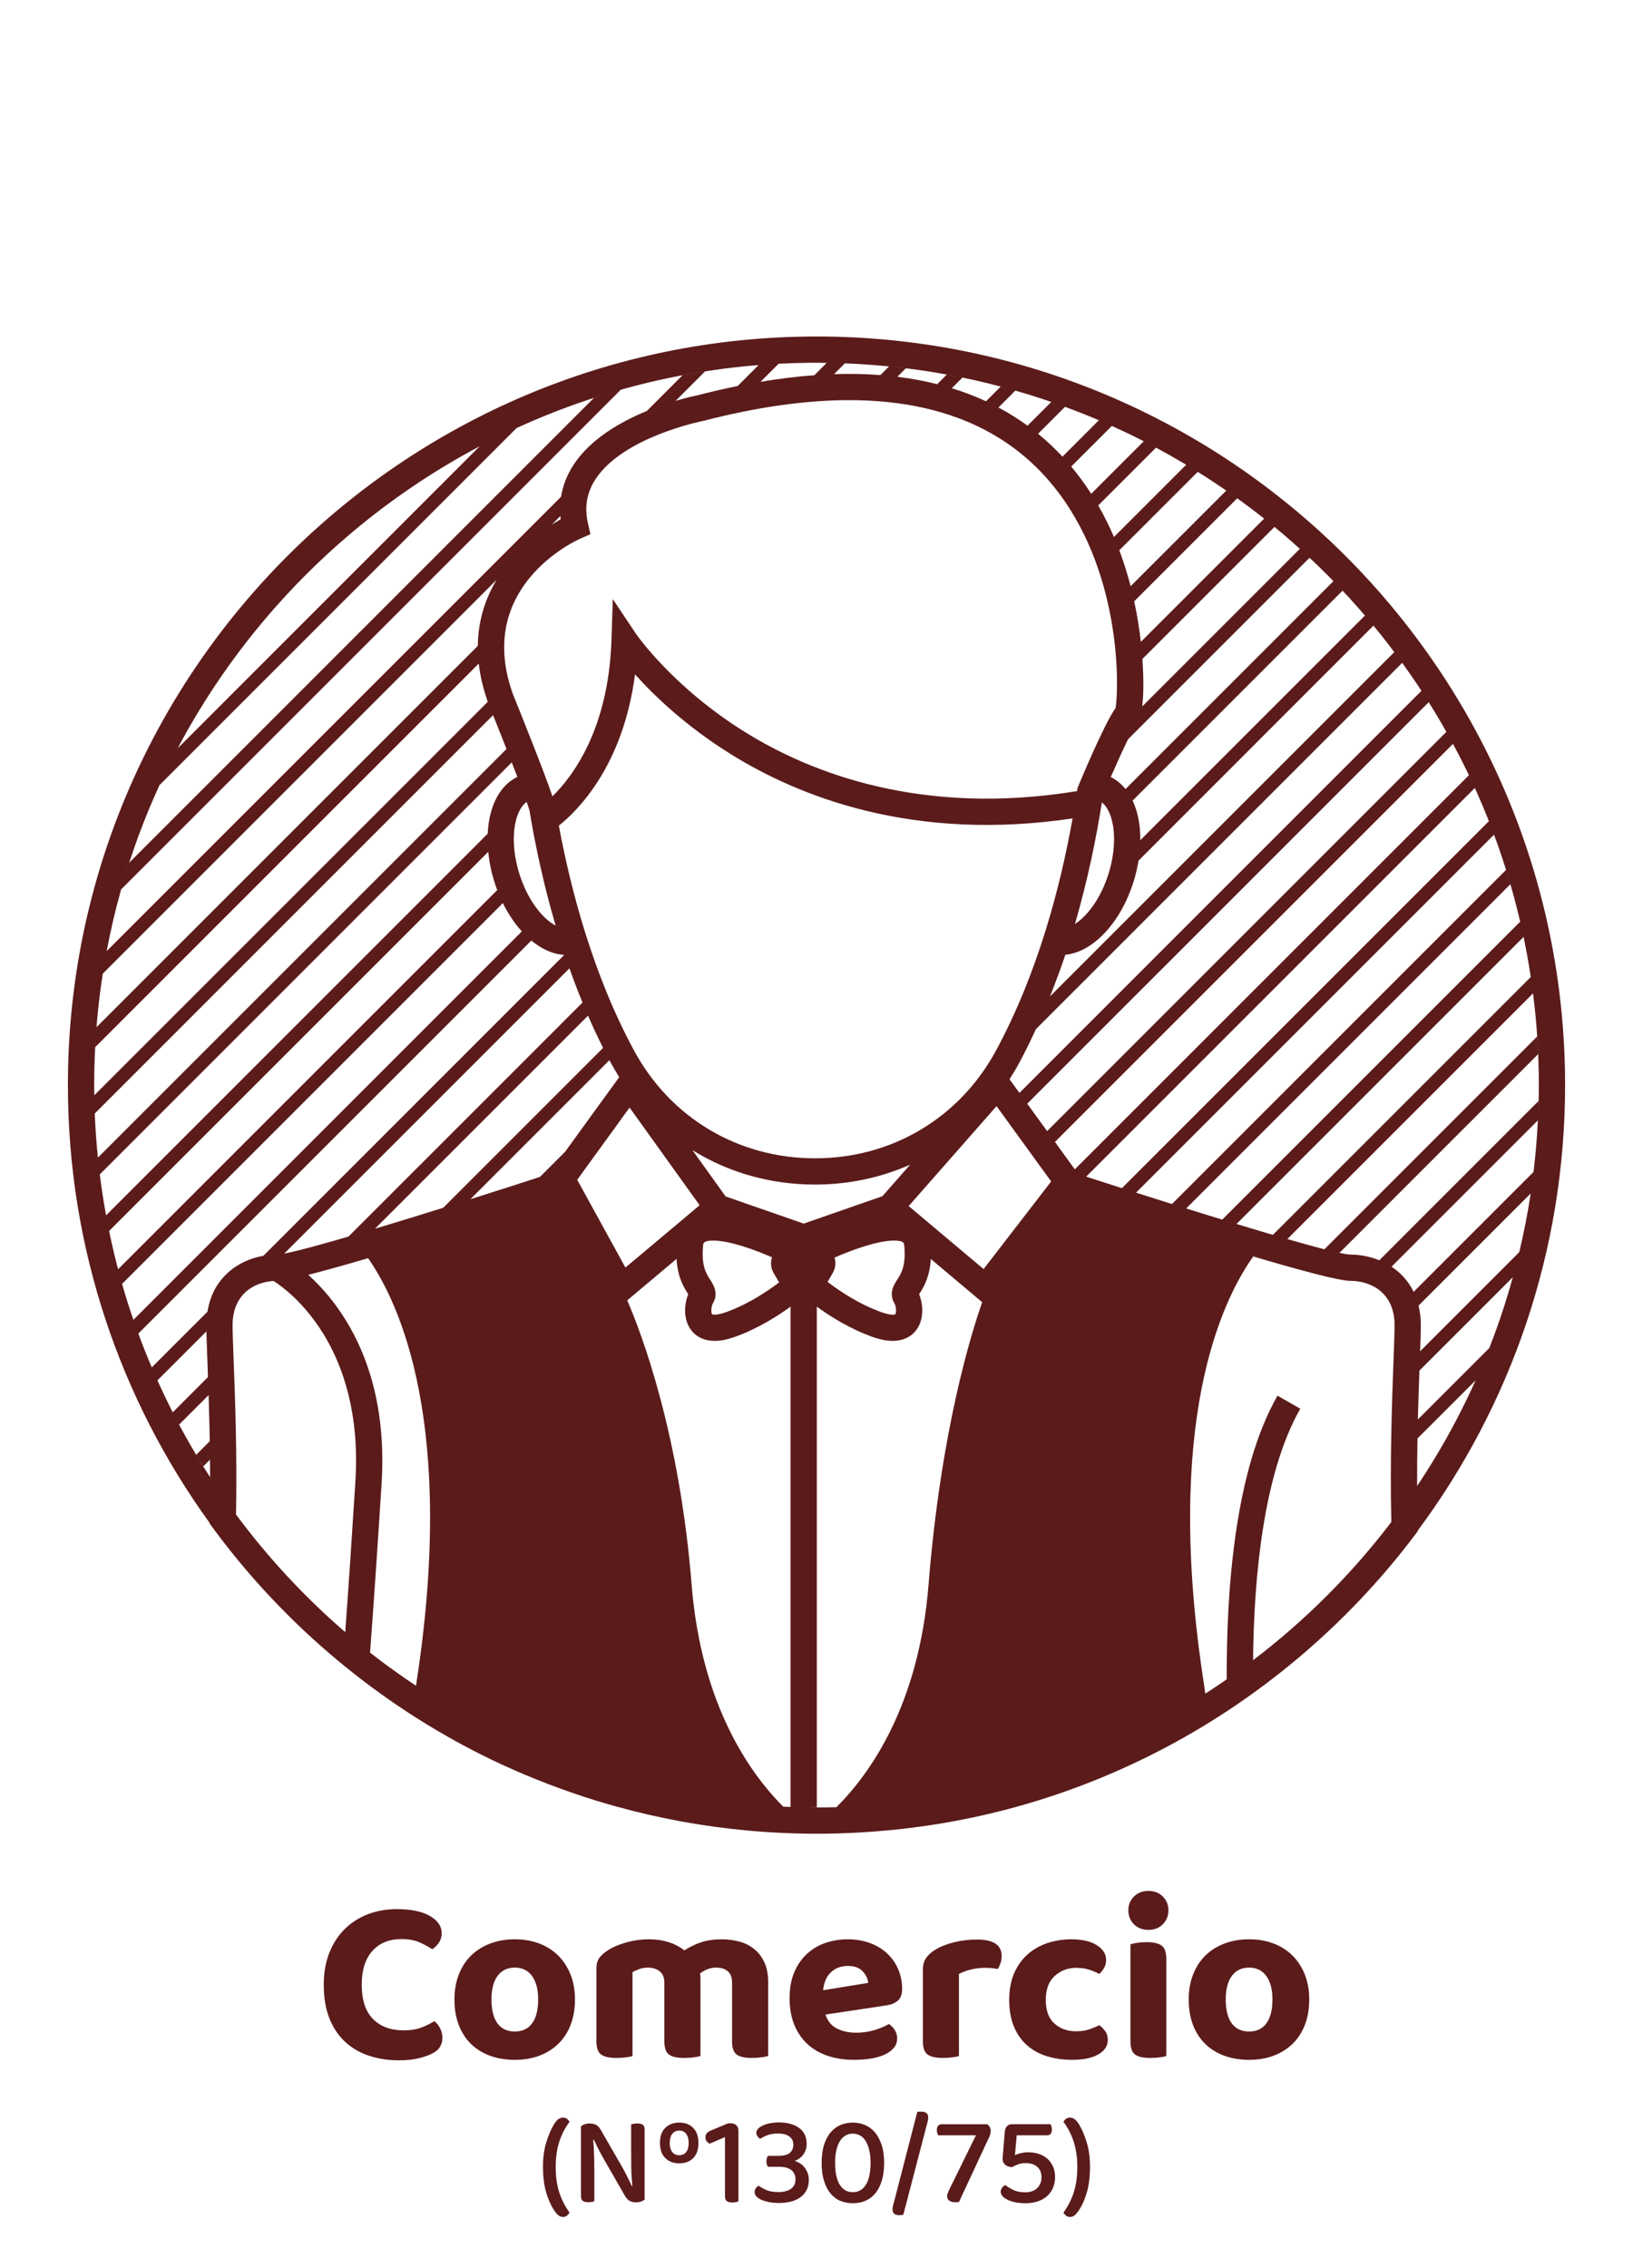 <?xml version="1.0" encoding="utf-8"?>
<!-- Generator: Adobe Illustrator 16.0.0, SVG Export Plug-In . SVG Version: 6.00 Build 0)  -->
<!DOCTYPE svg PUBLIC "-//W3C//DTD SVG 1.1//EN" "http://www.w3.org/Graphics/SVG/1.1/DTD/svg11.dtd">
<svg version="1.1" id="Capa_1" xmlns="http://www.w3.org/2000/svg" xmlns:xlink="http://www.w3.org/1999/xlink" x="0px" y="0px"
	 width="180px" height="250px" viewBox="0 0 180 250" enable-background="new 0 0 180 250" xml:space="preserve">
<path fill="#5B1B1B" d="M172.515,119.605c0-45.5-37.016-82.516-82.515-82.516S7.485,74.105,7.485,119.605
	c0,17.998,5.797,34.665,15.614,48.242l-0.001,0.06l0.29,0.397c7.509,10.253,17.425,18.757,28.676,24.594
	c3.085,1.602,6.279,2.995,9.548,4.188c0.117,0.044,0.235,0.084,0.353,0.127c0.521,0.188,1.043,0.376,1.569,0.552
	c0.712,0.242,1.426,0.475,2.146,0.695c0.03,0.01,0.063,0.018,0.093,0.027c0.762,0.232,1.524,0.455,2.292,0.667l0,0
	c4.663,1.287,9.489,2.173,14.442,2.621c0.066,0.006,0.133,0.011,0.2,0.019c0.695,0.062,1.392,0.112,2.088,0.156
	c0.145,0.009,0.289,0.02,0.435,0.027c0.638,0.038,1.278,0.065,1.918,0.087c0.167,0.007,0.332,0.015,0.497,0.02
	c0.785,0.022,1.569,0.035,2.356,0.035c0.762,0,1.523-0.013,2.281-0.033c0.349-0.009,0.695-0.025,1.042-0.04
	c0.383-0.014,0.765-0.028,1.146-0.049c0.493-0.025,0.984-0.06,1.475-0.094c0.202-0.015,0.403-0.027,0.605-0.044
	c0.617-0.048,1.232-0.104,1.846-0.163c0.02-0.004,0.039-0.006,0.059-0.007c10.131-1.02,19.856-3.875,29.005-8.545
	c11.126-5.679,20.988-13.973,28.52-23.981l0.303-0.405l-0.001-0.061C166.476,154.97,172.515,137.979,172.515,119.605z
	 M156.358,143.909L156.358,143.909l4.13-4.129l0.125-0.127l0.043-0.042l0.084-0.083l7.985-7.987
	c-0.329,2.188-0.757,4.345-1.263,6.473l-4.118,4.118l-0.127,0.127l0,0l-0.126,0.125l-6.555,6.556c0,0.008-0.002,0.017-0.002,0.022
	c0.049-1.284,0.08-2.253,0.08-2.892C156.615,145.285,156.519,144.57,156.358,143.909z M156.5,149.924
	c-0.013,0.357-0.028,0.741-0.043,1.139C156.471,150.665,156.487,150.281,156.5,149.924z M156.457,151.073l7.789-7.787l0,0
	l2.508-2.509c-0.734,2.658-1.597,5.265-2.594,7.805l0.001-0.002l-7.873,7.873c-0.017,0.68-0.031,1.38-0.044,2.097
	C156.293,155.708,156.38,153.14,156.457,151.073z M167.462,138.014c-0.221,0.928-0.456,1.849-0.709,2.764
	C167.006,139.862,167.242,138.941,167.462,138.014z M169.516,123.485c0.034-0.706,0.055-1.414,0.07-2.126l-13.507,13.508
	l-0.126,0.127l-3.916,3.917c0.001,0,0.002,0,0.002,0c-1.026-0.418-2.13-0.629-3.213-0.629c-0.22,0-0.631-0.067-1.185-0.185
	l5.581-5.583l0.125-0.126l0.042-0.041l0.084-0.086l16.068-16.067c-0.027-0.651-0.063-1.3-0.106-1.948l-16.988,16.99l-0.085,0.084
	l-0.042,0.041l-6.338,6.338c-1.123-0.288-2.511-0.673-4.084-1.127l7.691-7.69l0.126-0.126l19.265-19.265
	c0.422,3.313,0.64,6.688,0.64,10.114C169.621,120.907,169.578,122.198,169.516,123.485z M147.638,138.096
	c-0.455-0.097-1.009-0.23-1.651-0.396C146.629,137.865,147.183,137.999,147.638,138.096z M141.883,136.568
	c-1.688-0.486-3.581-1.049-5.586-1.659l9.66-9.659l0.126-0.127l0.042-0.041l0.084-0.084l21.724-21.725
	c-0.118-0.563-0.239-1.126-0.369-1.684c0.602,2.587,1.077,5.224,1.417,7.901c-0.077-0.603-0.162-1.204-0.252-1.801l-19.914,19.913
	l-0.126,0.125l-8.381,8.381C140.852,136.27,141.375,136.422,141.883,136.568z M161.912,85.447l-27.627,27.626l-0.125,0.127l0,0
	l-15.688,15.687l0.125,0.173l-2.314-3.193l15.271-15.271l0.001-0.001l28.604-28.604c1.479,2.748,2.803,5.59,3.957,8.521
	l-26.198,26.196l-0.127,0.126l0,0l-0.125,0.126l-14.001,14.001c-1.476-0.473-2.896-0.932-4.229-1.364
	c0.097,0.031,0.191,0.062,0.289,0.093l15.335-15.334l0.127-0.127l0,0l0.125-0.126l27.254-27.253
	C162.353,86.377,162.133,85.911,161.912,85.447z M113.228,121.654l14.566-14.566l0.127-0.126l0,0l0.127-0.126l29.435-29.437
	c0.674,1.073,1.321,2.162,1.943,3.268l-28.774,28.773l-0.126,0.127l0,0l-0.126,0.125l-14.98,14.982L113.228,121.654z
	 M62.769,106.731c0.442,1.253,0.925,2.513,1.438,3.771l-2.57,2.571l-0.126,0.127l0,0l-23.096,23.095
	c0.926-0.27,1.901-0.559,2.919-0.863l21.078-21.078l0.126-0.127l0,0l0.126-0.126l2.152-2.153c0.518,1.193,1.068,2.379,1.658,3.554
	l-1.206,1.205l-0.125,0.126l-0.127,0.126l-16.166,16.167c0.993-0.311,1.986-0.623,2.976-0.936
	c-8.51,2.688-17.565,5.427-20.503,5.988l27.582-27.583v-0.001L62.769,106.731z M61.599,91.005c2.022-1.602,7.078-6.538,8.397-16.678
	c2.077,2.322,5.552,5.674,10.518,8.773c7.597,4.744,20.215,9.717,37.712,7.108c-1.319,7.406-3.798,17.005-8.434,25.578
	c-4.023,7.442-11.482,11.885-19.953,11.885c-8.47,0-15.929-4.442-19.954-11.885C65.349,107.396,62.904,98.022,61.599,91.005z
	 M53.864,77.619c0.665,1.645,1.343,3.348,1.968,4.937L43.475,94.912l-0.127,0.125l0,0l-0.125,0.126L10.79,127.598
	c-0.162-1.608-0.282-3.229-0.346-4.863l30.174-30.176l0.127-0.127l0.125-0.125l13.48-13.48
	C54.187,78.422,54.026,78.02,53.864,77.619z M65.472,43.856l-0.203,0.201l-0.125,0.126l0,0l-0.127,0.127L28.82,80.508v0.001
	L14.251,95.077c-0.317,0.976-0.619,1.959-0.899,2.952c1.117-3.963,2.535-7.802,4.226-11.49l8.637-8.637l0,0l30.721-30.72
	c-0.676,0.31-1.345,0.629-2.009,0.957c9.404-4.634,19.848-7.47,30.882-8.045c-0.734,0.039-1.465,0.089-2.192,0.146l-2.307,2.307
	h0.002c-1.442,0.293-2.911,0.632-4.409,1.018c-0.24,0.048-1.164,0.239-2.442,0.619c0.002,0,0.005-0.002,0.008-0.002l3.248-3.248
	c-0.834,0.129-1.661,0.275-2.486,0.43l-3.932,3.933c-2.909,1.196-6.221,3.092-8.08,5.938c-0.724,1.109-1.18,2.284-1.374,3.516
	L32.579,84.014l-0.127,0.127l-0.125,0.126L11.76,104.834c0.433-2.304,0.963-4.575,1.592-6.803l16.369-16.369l0.126-0.127l0,0
	l0.127-0.126L66.17,45.212v-0.001l2.254-2.254C67.432,43.237,66.449,43.539,65.472,43.856z M73.779,44.393
	c-0.015,0.005-0.028,0.009-0.044,0.014C73.75,44.401,73.764,44.397,73.779,44.393z M72.991,44.655
	c-0.012,0.004-0.023,0.008-0.034,0.013C72.967,44.663,72.979,44.659,72.991,44.655z M61.769,56.878
	c0.009,0.12,0.014,0.239,0.027,0.361c-0.282,0.159-0.614,0.357-0.977,0.59l0.949-0.949V56.878z M60.161,58.269
	c-0.021,0.015-0.041,0.029-0.061,0.044C60.121,58.298,60.139,58.283,60.161,58.269z M59.391,58.828
	c-0.012,0.009-0.023,0.018-0.034,0.026C59.368,58.846,59.379,58.837,59.391,58.828z M44.375,96.065L44.375,96.065L56.41,84.032
	c-0.186-0.475-0.377-0.965-0.574-1.469c0.433,1.101,0.839,2.147,1.194,3.073c-1.5,0.715-2.568,2.247-3.036,4.39
	c-0.13,0.592-0.203,1.22-0.235,1.866l-6.776,6.777h-0.001l-35.298,35.299c0.104,0.574,0.225,1.142,0.341,1.71
	c-0.421-2.051-0.766-4.128-1.025-6.234L44.375,96.065z M10.999,129.444c-0.077-0.613-0.147-1.229-0.209-1.847
	C10.851,128.216,10.921,128.831,10.999,129.444z M53.75,92.869c0,0.009,0.001,0.017,0.002,0.025
	C53.751,92.886,53.75,92.878,53.75,92.869z M47.883,99.823l0.126-0.125l0.126-0.127l5.681-5.68l0,0
	c0.106,1.082,0.326,2.195,0.675,3.299c0.099,0.313,0.205,0.617,0.318,0.917l-4.069,4.068l-0.126,0.126l0,0l-0.127,0.127
	L14.29,138.627l0,0l-1.283,1.282c0.144,0.538,0.3,1.069,0.452,1.604l1.733-1.732l0.126-0.127l0,0l0.126-0.125l36.197-36.199h0.001
	l3.789-3.789c0.591,1.202,1.302,2.255,2.088,3.123l-3.273,3.271l0,0l-36.197,36.197l-0.126,0.127l0,0l-0.126,0.125l-3.095,3.095
	c-1.096-3.179-1.986-6.451-2.677-9.798L47.883,99.823z M57.251,96.323c-0.627-1.992-0.783-4.062-0.43-5.68
	c0.234-1.071,0.673-1.858,1.232-2.255c0.175,0.494,0.287,0.839,0.317,0.988c0.594,3.582,1.504,7.974,2.875,12.645
	C59.801,101.25,58.17,99.242,57.251,96.323z M60.895,87.775c-0.925-2.732-3.468-9.064-4.356-11.261
	c-4.268-11.852,6.962-16.942,7.439-17.151l1.103-0.479l-0.267-1.173c-0.415-1.804-0.144-3.402,0.825-4.888
	c3.055-4.688,11.767-6.409,11.853-6.425l0.092-0.021c5.831-1.509,11.22-2.272,16.014-2.272c10.25,0,18.03,3.447,23.12,10.247
	c7.079,9.457,6.574,21.961,6.246,23.692c-1.33,1.859-4.118,8.628-4.143,8.696l-0.052,0.139l-0.022,0.149
	c-0.007,0.054-0.018,0.115-0.026,0.17c-17.043,2.784-29.263-1.954-36.556-6.481c-8.092-5.02-12.077-10.875-12.116-10.933
	l-2.501-3.748l-0.148,4.505C67.077,80.308,63.183,85.531,60.895,87.775z M91.125,39.998c2.316,0.033,4.611,0.16,6.876,0.387
	l-0.958,0.958c0.002,0,0.004,0,0.006,0c-1.108-0.085-2.256-0.132-3.452-0.132c-0.547,0-1.104,0.013-1.663,0.031l0,0l1.189-1.19
	C92.46,40.025,91.793,40.01,91.125,39.998z M123.37,60.661l8.653-8.653c2.539,1.584,4.983,3.303,7.319,5.155l-13.591,13.589v0.002
	c-0.148-1.34-0.38-2.855-0.735-4.491c0.001,0.003,0.003,0.008,0.004,0.013l11.354-11.354c-0.399-0.286-0.802-0.567-1.206-0.849
	l-10.542,10.541c-0.457-1.756-1.059-3.606-1.856-5.467c-0.482-1.126-1.051-2.281-1.715-3.438l6.367-6.366
	c-0.447-0.238-0.895-0.476-1.347-0.707c2.035,1.04,4.018,2.166,5.948,3.37c-0.424-0.264-0.848-0.523-1.275-0.779l-7.962,7.962
	C122.997,59.683,123.184,60.172,123.37,60.661z M125.925,72.633l14.555-14.554c0.952,0.782,1.885,1.587,2.799,2.411l-17.376,17.376
	C126.121,76.128,126.003,73.768,125.925,72.633z M125.824,71.438c0.033,0.329,0.063,0.65,0.084,0.948
	c0.003,0.031,0.005,0.07,0.008,0.104c-0.003-0.032-0.005-0.073-0.008-0.104C125.887,72.089,125.855,71.763,125.824,71.438z
	 M125.815,78.423c-0.009,0.052-0.02,0.099-0.031,0.148C125.794,78.521,125.806,78.474,125.815,78.423z M125.699,78.918
	c-0.017,0.053-0.031,0.103-0.047,0.151C125.667,79.021,125.682,78.971,125.699,78.918z M125.542,79.348
	c-0.018,0.038-0.032,0.079-0.052,0.114C125.51,79.427,125.526,79.386,125.542,79.348z M125.297,79.747L125.297,79.747
	c-0.003,0.002-0.004,0.005-0.005,0.007C125.293,79.752,125.294,79.749,125.297,79.747L125.297,79.747z M125.213,79.86
	c-0.01,0.016-0.022,0.035-0.035,0.054C125.191,79.896,125.204,79.876,125.213,79.86z M125.114,80.016
	c-0.015,0.025-0.032,0.053-0.048,0.08C125.082,80.068,125.099,80.041,125.114,80.016z M124.998,80.213
	c-0.018,0.033-0.037,0.065-0.056,0.101C124.96,80.279,124.98,80.246,124.998,80.213z M124.869,80.449
	c-0.021,0.038-0.043,0.076-0.063,0.117C124.826,80.525,124.847,80.487,124.869,80.449z M124.725,80.722
	c-0.023,0.044-0.047,0.085-0.07,0.133C124.678,80.807,124.702,80.766,124.725,80.722z M124.576,81.01
	c-0.069,0.139-0.142,0.282-0.217,0.436C124.434,81.292,124.506,81.148,124.576,81.01z M120.281,54.429
	c-0.65-1.017-1.383-2.024-2.204-3.006l0,0l4.476-4.475c1.189,0.536,2.364,1.099,3.521,1.688L120.281,54.429z M117.111,50.334
	L117.111,50.334c-0.814-0.876-1.706-1.724-2.687-2.523v0.001l2.97-2.97c1.259,0.462,2.501,0.956,3.729,1.48L117.111,50.334z
	 M115.876,44.305l-2.616,2.614l0,0c-0.986-0.718-2.054-1.39-3.205-2.002l1.863-1.863c1.853,0.53,3.679,1.128,5.475,1.787
	C116.89,44.655,116.384,44.479,115.876,44.305z M110.304,42.613l-1.618,1.617c-1.174-0.545-2.431-1.025-3.772-1.438h0.001
	l1.174-1.174c1.971,0.405,3.913,0.885,5.829,1.435C111.382,42.899,110.845,42.754,110.304,42.613z M104.366,41.285l-1.06,1.061
	c-1.379-0.349-2.842-0.623-4.396-0.815l0.938-0.937c-0.611-0.076-1.227-0.146-1.843-0.209c2.735,0.275,5.433,0.688,8.081,1.233
	C105.515,41.5,104.94,41.392,104.366,41.285z M124.946,97.19c0.245-0.776,0.422-1.558,0.548-2.329l0,0l25.899-25.901
	c1.1,1.331,2.153,2.7,3.166,4.101c-0.289-0.396-0.575-0.794-0.87-1.185l-30.428,30.426l-0.126,0.127l0,0l-7.401,7.402v0.001
	c0.611-1.533,1.186-3.068,1.695-4.593C120.477,104.943,123.519,101.722,124.946,97.19z M124.478,87.568
	c0.002,0.004,0.004,0.005,0.005,0.008C124.482,87.573,124.48,87.572,124.478,87.568z M122.184,96.323
	c-0.856,2.72-2.33,4.647-3.696,5.522c1.425-4.893,2.358-9.531,2.969-13.404c0.524,0.412,0.934,1.18,1.156,2.202
	C122.967,92.262,122.81,94.331,122.184,96.323z M112.339,117.164c0.664-1.229,1.271-2.48,1.852-3.738
	c-0.001,0.002-0.002,0.004-0.002,0.004l10.101-10.099l0.126-0.127l0,0l30.144-30.144c0.729,1.011,1.438,2.04,2.122,3.086
	l-29.661,29.662l-0.126,0.126l0,0l-14.528,14.53l-1.093-1.508C111.648,118.377,112.005,117.781,112.339,117.164z M156.682,76.15
	c0.27,0.412,0.538,0.829,0.799,1.247C157.22,76.979,156.952,76.563,156.682,76.15z M159.428,80.671
	c0.247,0.437,0.491,0.875,0.729,1.317C159.919,81.546,159.675,81.107,159.428,80.671z M151.228,68.766
	c-0.257-0.308-0.516-0.613-0.775-0.918l-24.758,24.757v0.001c0.006-0.903-0.076-1.771-0.253-2.579
	c-0.144-0.655-0.35-1.245-0.599-1.78l23.143-23.142c-0.331-0.354-0.667-0.703-1.006-1.05l-22.921,22.92
	c-0.46-0.572-1.002-1.024-1.626-1.325c0.643-1.471,1.344-3.015,1.907-4.165l20.008-20.008
	C146.79,63.761,149.089,66.194,151.228,68.766z M125.631,93.779c0.003-0.029,0.006-0.06,0.009-0.089
	C125.637,93.72,125.634,93.75,125.631,93.779z M143.281,60.492c0.358,0.323,0.714,0.653,1.066,0.982
	C143.995,61.146,143.639,60.815,143.281,60.492z M91.123,39.998l-1.356,1.358c0.003,0,0.004,0,0.006,0
	c-1.911,0.14-3.897,0.385-5.944,0.728l1.989-1.989c1.386-0.073,2.78-0.11,4.184-0.11C90.375,39.984,90.749,39.995,91.123,39.998z
	 M54.832,48.187c-0.657,0.326-1.311,0.661-1.958,1.002L25.313,76.749l-0.126,0.126l-0.125,0.127l-5.477,5.477
	c-0.345,0.646-0.678,1.301-1.004,1.96C26.344,68.737,39.132,55.95,54.832,48.187z M17.579,86.538c0.31-0.675,0.63-1.345,0.957-2.009
	C18.208,85.193,17.888,85.863,17.579,86.538z M11.76,104.834c-0.155,0.822-0.303,1.65-0.432,2.484
	C11.458,106.484,11.605,105.658,11.76,104.834z M11.329,107.319l22.15-22.151h0.001l21.259-21.26
	c-1.194,1.985-2.042,4.402-2.07,7.28L36.209,87.646l-0.125,0.125v0.002l-0.127,0.125l-25.321,25.322
	c-0.059,0.731-0.108,1.465-0.146,2.201l26.621-26.623h0.001L52.771,73.14c0.157,1.369,0.493,2.829,1.055,4.385l0.013,0.032
	l-0.013-0.032c-0.02-0.058-0.036-0.114-0.057-0.172L39.717,91.405h-0.001l-29.315,29.315c-0.006-0.372-0.021-0.743-0.021-1.115
	C10.38,115.428,10.706,111.325,11.329,107.319z M10.444,122.732c-0.025-0.668-0.035-1.338-0.043-2.01
	C10.409,121.395,10.418,122.064,10.444,122.732z M22.749,146.574c0.015,0.792,0.056,1.905,0.11,3.35
	c0.041,1.107,0.088,2.374,0.132,3.746c-0.021-0.656-0.042-1.286-0.064-1.887l-3.892,3.893c0.23,0.451,0.474,0.895,0.713,1.342
	l3.247-3.246c0.068,2.136,0.129,4.54,0.151,7.109c-0.006-0.688-0.015-1.361-0.026-2.024l-1.496,1.496
	c-1.578-2.64-3.001-5.381-4.271-8.204l5.229-5.23l0.126-0.126l0.043-0.044C22.75,146.687,22.749,146.633,22.749,146.574z
	 M22.744,146.07c0-0.275,0.014-0.54,0.038-0.799C22.76,145.532,22.744,145.795,22.744,146.07c0,0.099,0,0.205,0.002,0.318
	C22.744,146.275,22.744,146.169,22.744,146.07z M21.624,160.354c0.256,0.425,0.523,0.845,0.786,1.266l0.736-0.735
	c0.006,0.634,0.01,1.278,0.01,1.932C22.63,162.005,22.121,161.185,21.624,160.354z M22.868,144.579l-1.313,1.312l-0.127,0.126
	l-4.707,4.708c0.125,0.293,0.258,0.584,0.389,0.875c-0.771-1.747-1.48-3.527-2.126-5.338c0.088,0.242,0.174,0.485,0.263,0.727
	l3.702-3.702h0.002l36.197-36.198l0.126-0.126l0,0l0.126-0.126l3.166-3.167c1.144,0.944,2.388,1.509,3.63,1.581l-4.191,4.19
	l-0.125,0.127l-0.127,0.125l-28.724,28.725l0,0C26.148,138.922,23.448,140.906,22.868,144.579z M31.32,138.178
	c-0.144,0.026-0.271,0.049-0.385,0.064C31.05,138.226,31.176,138.204,31.32,138.178z M30.83,138.258
	c-0.037,0.005-0.073,0.009-0.106,0.012C30.757,138.267,30.792,138.263,30.83,138.258z M30.534,138.282h-0.003
	c-0.002,0-0.006,0-0.009,0c0.003,0,0.007,0,0.009,0H30.534z M29.781,138.317c-0.004,0-0.009,0.001-0.013,0.001
	C29.772,138.318,29.777,138.317,29.781,138.317z M39.173,163.313c-0.37,5.902-0.744,11.462-1.119,16.584
	c-4.475-3.86-8.515-8.21-12.039-12.964c0.128-6.688-0.106-12.942-0.266-17.118c-0.062-1.682-0.112-3.009-0.112-3.745
	c0-3.41,2.352-4.742,4.515-4.879C31.909,142.312,40.111,148.362,39.173,163.313z M45.853,185.807
	c-1.731-1.152-3.424-2.365-5.063-3.652c0.424-5.683,0.851-11.95,1.272-18.659c0.805-12.836-4.61-19.846-8.085-22.983
	c1.815-0.455,4.148-1.111,6.701-1.864c-0.034,0.011-0.069,0.021-0.104,0.031C44.054,143.666,50.329,157.119,45.853,185.807z
	 M61.251,128.382l1.037-1.43l-2.775,2.775c0.231-0.075,0.457-0.149,0.684-0.222c-2.532,0.824-5.405,1.747-8.35,2.677l14.323-14.323
	l0,0l1.006-1.006l-0.001-0.002c0.056,0.104,0.108,0.209,0.164,0.313c0.288,0.533,0.595,1.055,0.914,1.562L61.251,128.382z
	 M63.625,130.04l5.771-7.96l7.722,10.765l-8.179,6.87L63.625,130.04z M87.14,199.168c-0.271-0.011-0.541-0.023-0.812-0.036
	c-3.709-3.721-9.035-11.253-10.093-24.469c-1.329-16.624-5.507-27.651-7.095-31.338l5.435-4.565
	c0.116,2.072,0.841,3.197,1.273,3.863c0.004,0.008,0.01,0.015,0.014,0.024c-0.388,0.944-0.565,2.434,0.093,3.61
	c0.554,0.992,1.557,1.538,2.823,1.538c0.665,0,1.393-0.145,2.225-0.44c2.517-0.899,4.702-2.288,6.137-3.333V199.168z
	 M85.271,140.306l0.604,1.047c-1.231,0.936-3.385,2.398-5.845,3.276c-1.234,0.44-1.535,0.231-1.538,0.231
	c-0.138-0.156-0.094-0.87,0.065-1.153c0.704-1.144,0.063-2.129-0.28-2.659c-0.422-0.651-1.001-1.544-0.774-3.797
	c0.022-0.229,0.051-0.512,1.117-0.512c1.866,0,4.745,1.084,6.474,1.841C84.914,139.123,84.946,139.742,85.271,140.306z
	 M79.985,131.875l-3.657-5.098c3.949,2.451,8.577,3.789,13.512,3.789c3.722,0,7.268-0.769,10.481-2.195l-3.059,3.479l-8.676,3.018
	L79.985,131.875z M98.616,143.704c0.162,0.286,0.203,1,0.071,1.152c0,0-0.288,0.22-1.542-0.228
	c-2.513-0.897-4.705-2.401-5.922-3.334l0.571-0.989c0.318-0.549,0.356-1.152,0.192-1.686c1.713-0.757,4.663-1.881,6.567-1.881
	c1.066,0,1.094,0.283,1.116,0.512c0.228,2.253-0.352,3.146-0.773,3.797C98.552,141.578,97.914,142.563,98.616,143.704z
	 M102.35,174.663c-1.063,13.291-6.444,20.834-10.154,24.532h-0.002c-0.729,0.019-1.46,0.03-2.193,0.03
	c-0.312,0-0.621-0.011-0.933-0.015h0.967v-55.188c1.434,1.045,3.619,2.434,6.137,3.333c0.831,0.296,1.559,0.44,2.223,0.44
	c1.268,0,2.27-0.546,2.824-1.538c0.658-1.177,0.48-2.666,0.093-3.612c0.005-0.008,0.01-0.015,0.015-0.022
	c0.432-0.666,1.155-1.79,1.271-3.857l5.667,4.766C107.143,146.703,103.724,157.495,102.35,174.663z M108.418,139.879l-8.257-6.943
	l9.684-11.014l6.021,8.301L108.418,139.879z M123.72,130.977c0.483,0.154,0.972,0.311,1.465,0.469
	C124.692,131.287,124.204,131.133,123.72,130.977z M125.221,131.457l13.597-13.598h0.001l25.862-25.863
	c-0.169-0.458-0.344-0.915-0.521-1.369c1.388,3.539,2.531,7.198,3.404,10.961l-22.382,22.383l-0.084,0.085l-0.042,0.041
	l-10.334,10.333c0.521,0.159,1.032,0.315,1.54,0.471c-2.242-0.682-4.617-1.417-6.985-2.161c0.49,0.153,0.979,0.308,1.468,0.46
	l11.581-11.582l0.125-0.125v-0.001l0.127-0.125l23.906-23.907c-0.153-0.529-0.31-1.057-0.474-1.581l-24.461,24.461l-0.125,0.126l0,0
	l-12.244,12.244C127.848,132.291,126.521,131.871,125.221,131.457z M153.607,149.815c-0.155,4.121-0.411,10.946-0.246,17.946
	c-4.371,5.737-9.501,10.864-15.24,15.232c0.091-9.217,1.149-20.617,5.206-27.722l-2.514-1.436
	c-4.686,8.204-5.643,21.38-5.593,31.262c-0.779,0.54-1.565,1.071-2.366,1.583c-0.037-0.286-0.071-0.568-0.118-0.865
	c-4.536-29.064,1.96-42.495,5.408-47.327c5.12,1.519,9.467,2.689,10.683,2.689c2.258,0,4.893,1.279,4.893,4.892
	C153.719,146.807,153.669,148.134,153.607,149.815z M152.723,139.227c0.001,0.002,0.004,0.004,0.007,0.004
	C152.727,139.23,152.724,139.229,152.723,139.227z M153.384,139.617l3.47-3.47l0.127-0.126l12.535-12.535
	c-0.115,2.385-0.337,4.741-0.658,7.067c0.061-0.461,0.127-0.92,0.183-1.382l-9.328,9.328l-0.085,0.084l-0.041,0.043l-3.767,3.766
	C155.244,141.202,154.39,140.281,153.384,139.617z M156.125,143.119L156.125,143.119L156.125,143.119z M156.244,158.552l6.403-6.401
	c0.232-0.516,0.459-1.035,0.683-1.557c-1.969,4.637-4.354,9.055-7.126,13.194C156.198,161.981,156.215,160.222,156.244,158.552z"/>
<g>
	<path fill="#5B1B1B" d="M48.687,213.077c0,0.399-0.104,0.75-0.312,1.054c-0.208,0.303-0.451,0.541-0.729,0.715
		c-0.451-0.295-0.94-0.555-1.469-0.78c-0.529-0.225-1.157-0.338-1.885-0.338c-1.388,0-2.471,0.438-3.25,1.313
		c-0.78,0.876-1.17,2.119-1.17,3.731c0,1.664,0.411,2.916,1.234,3.757s1.954,1.261,3.394,1.261c0.745,0,1.382-0.1,1.91-0.299
		c0.529-0.199,1.019-0.438,1.47-0.715c0.26,0.208,0.472,0.473,0.637,0.793c0.165,0.321,0.247,0.681,0.247,1.079
		c0,0.347-0.091,0.672-0.273,0.975c-0.182,0.304-0.498,0.56-0.948,0.768c-0.348,0.173-0.815,0.333-1.404,0.48
		c-0.59,0.147-1.317,0.222-2.184,0.222c-1.162,0-2.245-0.165-3.25-0.494c-1.006-0.329-1.882-0.832-2.627-1.508
		c-0.745-0.677-1.33-1.538-1.755-2.588c-0.425-1.048-0.637-2.292-0.637-3.73c0-1.353,0.212-2.548,0.637-3.588
		s1.001-1.911,1.729-2.613c0.728-0.702,1.577-1.235,2.548-1.599c0.971-0.364,2.011-0.546,3.12-0.546
		c1.577,0,2.799,0.251,3.666,0.754C48.253,211.683,48.687,212.314,48.687,213.077z"/>
	<path fill="#5B1B1B" d="M63.376,220.384c0,1.022-0.155,1.945-0.468,2.769c-0.312,0.823-0.759,1.521-1.339,2.093
		c-0.581,0.572-1.278,1.015-2.093,1.326c-0.815,0.313-1.726,0.468-2.73,0.468s-1.92-0.151-2.743-0.455
		c-0.823-0.303-1.525-0.74-2.105-1.313c-0.581-0.572-1.027-1.27-1.339-2.093c-0.313-0.823-0.469-1.755-0.469-2.795
		c0-1.006,0.16-1.92,0.481-2.743c0.32-0.823,0.771-1.521,1.352-2.093c0.581-0.572,1.283-1.015,2.106-1.326
		c0.823-0.313,1.729-0.469,2.717-0.469s1.89,0.156,2.704,0.469c0.814,0.312,1.512,0.758,2.093,1.339s1.031,1.278,1.353,2.093
		C63.216,218.469,63.376,219.378,63.376,220.384z M56.746,216.873c-0.814,0-1.447,0.304-1.897,0.91
		c-0.451,0.607-0.677,1.474-0.677,2.601c0,1.161,0.222,2.041,0.663,2.639c0.442,0.598,1.079,0.896,1.911,0.896
		s1.469-0.303,1.911-0.909s0.663-1.482,0.663-2.626c0-1.109-0.226-1.972-0.676-2.587C58.193,217.182,57.561,216.873,56.746,216.873z
		"/>
	<path fill="#5B1B1B" d="M84.67,226.623c-0.191,0.053-0.442,0.1-0.754,0.144c-0.313,0.043-0.659,0.064-1.04,0.064
		c-0.78,0-1.339-0.126-1.677-0.377s-0.508-0.74-0.508-1.469v-6.448c0-0.571-0.155-0.992-0.468-1.261
		c-0.312-0.269-0.736-0.403-1.273-0.403c-0.348,0-0.672,0.062-0.976,0.183c-0.303,0.121-0.576,0.277-0.818,0.468
		c0.017,0.087,0.029,0.174,0.039,0.26c0.008,0.087,0.013,0.174,0.013,0.26v8.58c-0.191,0.053-0.442,0.1-0.754,0.144
		c-0.313,0.043-0.659,0.064-1.04,0.064c-0.78,0-1.339-0.126-1.677-0.377c-0.339-0.251-0.508-0.74-0.508-1.469v-6.448
		c0-0.571-0.173-0.992-0.52-1.261s-0.771-0.403-1.274-0.403c-0.363,0-0.693,0.057-0.987,0.169c-0.295,0.113-0.538,0.222-0.729,0.325
		v9.256c-0.173,0.053-0.416,0.1-0.728,0.144c-0.313,0.043-0.659,0.064-1.04,0.064c-0.78,0-1.344-0.126-1.69-0.377
		s-0.52-0.74-0.52-1.469v-8.034c0-0.45,0.095-0.814,0.286-1.092c0.19-0.277,0.459-0.537,0.806-0.78
		c0.572-0.398,1.278-0.719,2.119-0.962c0.84-0.242,1.72-0.364,2.639-0.364c0.729,0,1.417,0.101,2.067,0.3
		c0.649,0.199,1.243,0.507,1.78,0.923c0.521-0.347,1.109-0.637,1.769-0.871c0.658-0.234,1.438-0.352,2.34-0.352
		c0.676,0,1.321,0.083,1.938,0.247c0.614,0.165,1.156,0.434,1.625,0.807c0.468,0.373,0.845,0.857,1.131,1.456
		c0.286,0.598,0.429,1.321,0.429,2.171V226.623z"/>
	<path fill="#5B1B1B" d="M90.987,222.048c0.243,0.728,0.667,1.243,1.274,1.547c0.606,0.303,1.309,0.455,2.105,0.455
		c0.729,0,1.413-0.1,2.055-0.3c0.641-0.198,1.161-0.42,1.56-0.662c0.26,0.173,0.477,0.398,0.65,0.676
		c0.173,0.277,0.26,0.581,0.26,0.91c0,0.398-0.121,0.745-0.364,1.04c-0.242,0.295-0.576,0.541-1.001,0.74s-0.927,0.347-1.508,0.442
		c-0.581,0.095-1.218,0.143-1.911,0.143c-1.022,0-1.967-0.143-2.834-0.429s-1.612-0.711-2.235-1.274
		c-0.624-0.563-1.114-1.27-1.47-2.118c-0.355-0.85-0.533-1.847-0.533-2.99c0-1.109,0.178-2.071,0.533-2.886s0.832-1.491,1.431-2.028
		c0.598-0.537,1.282-0.932,2.054-1.183c0.771-0.252,1.563-0.378,2.379-0.378c0.884,0,1.694,0.135,2.431,0.403
		c0.737,0.27,1.369,0.646,1.898,1.131c0.528,0.485,0.939,1.066,1.235,1.742c0.294,0.676,0.441,1.413,0.441,2.21
		c0,0.555-0.147,0.971-0.441,1.248c-0.296,0.277-0.711,0.46-1.248,0.546L90.987,222.048z M93.458,216.691
		c-0.746,0-1.365,0.229-1.859,0.689c-0.494,0.459-0.784,1.122-0.871,1.988l4.966-0.806c-0.035-0.45-0.233-0.875-0.598-1.274
		C94.731,216.891,94.186,216.691,93.458,216.691z"/>
	<path fill="#5B1B1B" d="M105.704,226.623c-0.174,0.053-0.416,0.1-0.729,0.144c-0.312,0.043-0.659,0.064-1.04,0.064
		c-0.779,0-1.343-0.126-1.689-0.377c-0.348-0.251-0.521-0.74-0.521-1.469v-7.93c0-0.485,0.121-0.901,0.364-1.248
		c0.242-0.347,0.58-0.65,1.014-0.91c0.572-0.347,1.262-0.619,2.067-0.819c0.806-0.199,1.65-0.299,2.535-0.299
		c1.803,0,2.704,0.607,2.704,1.82c0,0.295-0.044,0.563-0.131,0.806c-0.087,0.243-0.182,0.451-0.285,0.624
		c-0.399-0.086-0.885-0.13-1.456-0.13c-0.503,0-1.006,0.061-1.509,0.182c-0.503,0.122-0.944,0.286-1.325,0.494V226.623z"/>
	<path fill="#5B1B1B" d="M118.651,216.899c-0.936,0-1.733,0.299-2.392,0.897c-0.659,0.598-0.988,1.478-0.988,2.639
		s0.316,2.028,0.949,2.6c0.633,0.572,1.434,0.858,2.405,0.858c0.555,0,1.044-0.073,1.469-0.221s0.784-0.3,1.079-0.455
		c0.294,0.226,0.523,0.464,0.688,0.715s0.247,0.559,0.247,0.923c0,0.659-0.347,1.188-1.04,1.586s-1.655,0.598-2.886,0.598
		c-1.04,0-1.989-0.139-2.847-0.416c-0.858-0.276-1.591-0.692-2.197-1.248c-0.606-0.554-1.075-1.243-1.404-2.066
		s-0.494-1.781-0.494-2.873c0-1.127,0.183-2.106,0.547-2.938c0.363-0.832,0.857-1.524,1.481-2.08
		c0.624-0.554,1.353-0.97,2.185-1.248c0.832-0.276,1.707-0.416,2.626-0.416c1.195,0,2.136,0.218,2.82,0.65
		c0.685,0.434,1.027,0.979,1.027,1.638c0,0.313-0.074,0.599-0.221,0.858c-0.147,0.26-0.325,0.485-0.533,0.676
		c-0.313-0.173-0.681-0.329-1.105-0.468S119.172,216.899,118.651,216.899z"/>
	<path fill="#5B1B1B" d="M124.372,210.556c0-0.589,0.203-1.092,0.61-1.508s0.94-0.624,1.6-0.624c0.658,0,1.191,0.208,1.599,0.624
		s0.611,0.919,0.611,1.508c0,0.606-0.204,1.118-0.611,1.534s-0.94,0.624-1.599,0.624c-0.659,0-1.192-0.208-1.6-0.624
		S124.372,211.162,124.372,210.556z M128.558,226.623c-0.173,0.053-0.416,0.1-0.728,0.144c-0.313,0.043-0.659,0.064-1.04,0.064
		c-0.78,0-1.339-0.126-1.678-0.377c-0.338-0.251-0.507-0.74-0.507-1.469V214.3c0.174-0.053,0.416-0.104,0.729-0.156
		c0.312-0.052,0.658-0.078,1.04-0.078c0.779,0,1.339,0.13,1.677,0.39c0.338,0.261,0.507,0.754,0.507,1.482V226.623z"/>
	<path fill="#5B1B1B" d="M144.313,220.384c0,1.022-0.156,1.945-0.468,2.769c-0.313,0.823-0.759,1.521-1.34,2.093
		c-0.58,0.572-1.278,1.015-2.093,1.326c-0.814,0.313-1.725,0.468-2.729,0.468c-1.006,0-1.92-0.151-2.743-0.455
		c-0.823-0.303-1.525-0.74-2.106-1.313s-1.026-1.27-1.339-2.093c-0.312-0.823-0.468-1.755-0.468-2.795
		c0-1.006,0.16-1.92,0.481-2.743c0.32-0.823,0.771-1.521,1.352-2.093c0.58-0.572,1.282-1.015,2.106-1.326
		c0.822-0.313,1.729-0.469,2.717-0.469c0.987,0,1.889,0.156,2.704,0.469c0.814,0.312,1.512,0.758,2.093,1.339
		c0.58,0.581,1.031,1.278,1.352,2.093C144.153,218.469,144.313,219.378,144.313,220.384z M137.684,216.873
		c-0.815,0-1.447,0.304-1.898,0.91c-0.451,0.607-0.676,1.474-0.676,2.601c0,1.161,0.221,2.041,0.663,2.639
		c0.441,0.598,1.079,0.896,1.911,0.896s1.469-0.303,1.911-0.909c0.441-0.606,0.662-1.482,0.662-2.626
		c0-1.109-0.225-1.972-0.676-2.587C139.131,217.182,138.498,216.873,137.684,216.873z"/>
</g>
<g>
	<path fill="#5B1B1B" d="M62.063,244.357c-0.214,0-0.401-0.072-0.56-0.217c-0.159-0.146-0.308-0.329-0.448-0.553
		c-0.374-0.579-0.667-1.258-0.882-2.037c-0.215-0.779-0.322-1.683-0.322-2.709c0-1.018,0.121-1.921,0.364-2.709
		c0.243-0.789,0.522-1.444,0.84-1.968c0.14-0.232,0.289-0.417,0.448-0.553c0.158-0.135,0.345-0.203,0.56-0.203
		c0.168,0,0.313,0.045,0.434,0.133c0.121,0.089,0.215,0.199,0.28,0.329c-0.495,0.663-0.873,1.402-1.134,2.22
		c-0.261,0.816-0.392,1.733-0.392,2.751c0,1.026,0.124,1.938,0.371,2.736c0.248,0.798,0.632,1.565,1.155,2.304
		c-0.065,0.121-0.159,0.23-0.28,0.328C62.376,244.309,62.232,244.357,62.063,244.357z"/>
	<path fill="#5B1B1B" d="M70.66,242.663c-0.159,0.057-0.345,0.084-0.56,0.084c-0.261,0-0.488-0.049-0.679-0.146
		c-0.191-0.099-0.366-0.282-0.525-0.553l-2.31-4.019c-0.103-0.177-0.208-0.364-0.315-0.56c-0.107-0.196-0.21-0.393-0.308-0.588
		c-0.098-0.196-0.191-0.386-0.28-0.567s-0.166-0.343-0.231-0.483l-0.07,0.015c0.046,0.485,0.079,1.006,0.098,1.561
		c0.019,0.556,0.028,1.081,0.028,1.575v3.654c-0.065,0.019-0.161,0.039-0.287,0.063s-0.254,0.035-0.385,0.035
		c-0.28,0-0.483-0.052-0.609-0.154s-0.189-0.274-0.189-0.518v-7.672c0.093-0.103,0.226-0.185,0.399-0.245s0.357-0.091,0.553-0.091
		c0.261,0,0.49,0.047,0.686,0.14c0.196,0.094,0.373,0.275,0.532,0.546l2.324,4.032c0.103,0.178,0.205,0.364,0.308,0.56
		c0.103,0.196,0.203,0.393,0.301,0.588c0.098,0.196,0.191,0.386,0.28,0.567c0.089,0.182,0.166,0.343,0.231,0.483l0.056-0.015
		c-0.075-0.709-0.117-1.411-0.126-2.106s-0.014-1.374-0.014-2.037v-2.66c0.074-0.019,0.172-0.039,0.294-0.063
		c0.121-0.023,0.252-0.035,0.392-0.035c0.28,0,0.483,0.051,0.609,0.153c0.126,0.104,0.189,0.275,0.189,0.519v7.728
		C70.949,242.537,70.818,242.607,70.66,242.663z"/>
	<path fill="#5B1B1B" d="M76.987,236.209c0,0.729-0.194,1.284-0.581,1.666c-0.387,0.383-0.898,0.574-1.533,0.574
		s-1.148-0.193-1.54-0.581c-0.392-0.387-0.588-0.944-0.588-1.673c0-0.728,0.198-1.283,0.595-1.666
		c0.396-0.383,0.908-0.574,1.533-0.574c0.635,0,1.146,0.196,1.533,0.588C76.793,234.936,76.987,235.491,76.987,236.209z
		 M74.873,234.838c-0.327,0-0.583,0.118-0.77,0.356c-0.187,0.238-0.28,0.572-0.28,1.001c0,0.438,0.093,0.775,0.28,1.008
		c0.187,0.233,0.443,0.351,0.77,0.351c0.317,0,0.569-0.114,0.756-0.344c0.187-0.229,0.28-0.562,0.28-1.001
		c0-0.429-0.091-0.765-0.273-1.008C75.454,234.959,75.2,234.838,74.873,234.838z"/>
	<path fill="#5B1B1B" d="M81.397,242.649c-0.075,0.028-0.173,0.054-0.294,0.077c-0.122,0.023-0.252,0.035-0.392,0.035
		c-0.271,0-0.471-0.052-0.602-0.154s-0.196-0.28-0.196-0.532v-6.523l-1.68,0.728c-0.131-0.056-0.243-0.14-0.336-0.252
		s-0.14-0.261-0.14-0.448c0-0.187,0.051-0.338,0.154-0.455c0.103-0.116,0.266-0.222,0.49-0.314l1.848-0.771h0.336
		c0.243,0,0.438,0.073,0.588,0.218s0.224,0.338,0.224,0.581V242.649z"/>
	<path fill="#5B1B1B" d="M85.85,233.941c0.942,0,1.689,0.203,2.24,0.609c0.551,0.405,0.826,0.991,0.826,1.757
		c0,0.271-0.042,0.511-0.126,0.721s-0.191,0.393-0.322,0.546c-0.131,0.154-0.273,0.282-0.427,0.385
		c-0.154,0.104-0.301,0.173-0.441,0.21c0.187,0.065,0.373,0.154,0.56,0.267c0.187,0.112,0.353,0.257,0.497,0.434
		c0.145,0.178,0.264,0.383,0.357,0.616s0.14,0.499,0.14,0.798c0,0.411-0.08,0.775-0.238,1.092c-0.159,0.317-0.383,0.584-0.672,0.799
		c-0.289,0.215-0.635,0.375-1.036,0.482c-0.401,0.107-0.84,0.161-1.316,0.161c-0.411,0-0.784-0.033-1.12-0.098
		c-0.336-0.065-0.623-0.152-0.861-0.26c-0.238-0.106-0.42-0.232-0.546-0.378c-0.126-0.145-0.189-0.296-0.189-0.455
		c0-0.168,0.042-0.31,0.126-0.427c0.084-0.116,0.191-0.212,0.322-0.287c0.224,0.168,0.506,0.327,0.847,0.477
		s0.786,0.224,1.337,0.224c0.579,0,1.036-0.119,1.372-0.356c0.336-0.238,0.504-0.591,0.504-1.058c0-0.42-0.152-0.753-0.455-1.001
		c-0.304-0.247-0.763-0.371-1.379-0.371h-1.204c-0.047-0.064-0.086-0.151-0.119-0.259s-0.049-0.222-0.049-0.343
		c0-0.131,0.016-0.247,0.049-0.351c0.033-0.103,0.072-0.187,0.119-0.252h1.134c0.597,0,1.024-0.109,1.281-0.329
		c0.256-0.219,0.385-0.52,0.385-0.902c0-0.393-0.149-0.695-0.448-0.91c-0.299-0.215-0.719-0.322-1.26-0.322
		c-0.439,0-0.819,0.062-1.141,0.183c-0.322,0.121-0.59,0.257-0.805,0.405c-0.112-0.064-0.21-0.153-0.294-0.266
		s-0.126-0.247-0.126-0.406c0-0.158,0.063-0.306,0.189-0.44c0.126-0.136,0.298-0.255,0.518-0.357
		c0.219-0.103,0.48-0.185,0.784-0.245S85.495,233.941,85.85,233.941z"/>
	<path fill="#5B1B1B" d="M93.997,242.846c-0.504,0-0.969-0.091-1.393-0.273c-0.425-0.182-0.787-0.459-1.085-0.833
		c-0.299-0.373-0.532-0.838-0.7-1.393c-0.168-0.556-0.252-1.206-0.252-1.953c0-0.784,0.091-1.456,0.273-2.017
		c0.182-0.56,0.432-1.02,0.749-1.379c0.317-0.358,0.681-0.623,1.092-0.791s0.85-0.252,1.316-0.252c0.466,0,0.91,0.087,1.33,0.26
		c0.42,0.173,0.787,0.44,1.099,0.805s0.563,0.826,0.749,1.386c0.187,0.561,0.28,1.223,0.28,1.988c0,0.747-0.084,1.397-0.252,1.953
		c-0.168,0.555-0.404,1.02-0.707,1.393c-0.304,0.374-0.667,0.651-1.092,0.833C94.979,242.755,94.51,242.846,93.997,242.846z
		 M95.957,238.394c0-0.561-0.052-1.043-0.154-1.449s-0.24-0.739-0.413-1.001c-0.172-0.261-0.378-0.455-0.616-0.581
		c-0.238-0.126-0.497-0.188-0.777-0.188c-0.28,0-0.537,0.063-0.77,0.188c-0.233,0.126-0.439,0.322-0.616,0.588
		c-0.177,0.267-0.315,0.603-0.413,1.008c-0.098,0.406-0.147,0.885-0.147,1.436c0,1.055,0.17,1.857,0.511,2.408
		c0.34,0.551,0.819,0.825,1.435,0.825c0.625,0,1.108-0.274,1.449-0.825S95.957,239.448,95.957,238.394z"/>
	<path fill="#5B1B1B" d="M99.569,244.119c-0.159,0.028-0.313,0.042-0.462,0.042c-0.485,0-0.728-0.219-0.728-0.658
		c0-0.148,0.026-0.31,0.077-0.482s0.091-0.315,0.119-0.427l2.534-9.814c0.084-0.019,0.163-0.028,0.238-0.028
		c0.074,0,0.149,0,0.224,0c0.224,0,0.404,0.05,0.539,0.147s0.203,0.264,0.203,0.497c0,0.149-0.021,0.301-0.063,0.455
		s-0.082,0.306-0.119,0.455L99.569,244.119z"/>
	<path fill="#5B1B1B" d="M108.809,234.138c0.112,0.074,0.205,0.173,0.28,0.294s0.112,0.261,0.112,0.42
		c0,0.233-0.051,0.457-0.154,0.672l-3.346,7.196c-0.075,0.009-0.147,0.014-0.217,0.014s-0.143,0-0.217,0
		c-0.243,0-0.448-0.054-0.616-0.161s-0.252-0.272-0.252-0.497c0-0.121,0.03-0.257,0.091-0.406c0.061-0.148,0.138-0.316,0.231-0.504
		l2.856-5.81h-4.158c-0.038-0.056-0.072-0.135-0.105-0.238c-0.033-0.103-0.049-0.219-0.049-0.35c0-0.205,0.049-0.361,0.147-0.469
		c0.098-0.107,0.231-0.161,0.399-0.161H108.809z"/>
	<path fill="#5B1B1B" d="M115.899,234.375c0.033,0.104,0.049,0.215,0.049,0.336c0,0.43-0.182,0.645-0.546,0.645h-3.332l-0.196,2.184
		c0.159-0.074,0.369-0.145,0.63-0.21c0.261-0.064,0.546-0.098,0.854-0.098c0.429,0,0.826,0.063,1.19,0.189
		c0.364,0.126,0.674,0.308,0.931,0.546c0.257,0.237,0.458,0.524,0.602,0.86s0.217,0.719,0.217,1.148c0,0.401-0.07,0.776-0.21,1.127
		c-0.14,0.35-0.346,0.653-0.616,0.91c-0.271,0.257-0.611,0.46-1.022,0.608c-0.411,0.149-0.882,0.225-1.414,0.225
		c-0.411,0-0.784-0.035-1.12-0.105c-0.336-0.069-0.623-0.163-0.861-0.28c-0.238-0.116-0.422-0.249-0.553-0.398
		s-0.196-0.309-0.196-0.477c0-0.177,0.054-0.331,0.161-0.462c0.107-0.13,0.226-0.224,0.357-0.279
		c0.224,0.187,0.513,0.366,0.868,0.539c0.354,0.173,0.784,0.259,1.288,0.259c0.588,0,1.039-0.156,1.351-0.469
		c0.313-0.313,0.469-0.707,0.469-1.184c0-0.494-0.157-0.88-0.469-1.155c-0.313-0.274-0.735-0.412-1.267-0.412
		c-0.308,0-0.583,0.044-0.826,0.133c-0.243,0.089-0.476,0.193-0.7,0.314c-0.308-0.019-0.555-0.106-0.742-0.266
		c-0.187-0.159-0.28-0.383-0.28-0.672c0-0.047,0.002-0.107,0.007-0.183c0.005-0.074,0.012-0.163,0.021-0.266l0.21-2.52
		c0.019-0.253,0.098-0.453,0.238-0.603s0.336-0.224,0.588-0.224h4.214C115.832,234.193,115.867,234.272,115.899,234.375z"/>
	<path fill="#5B1B1B" d="M117.937,244.357c-0.168,0-0.313-0.049-0.434-0.147c-0.122-0.098-0.215-0.207-0.28-0.328
		c0.523-0.738,0.908-1.506,1.155-2.304c0.247-0.798,0.371-1.71,0.371-2.736c0-1.018-0.131-1.935-0.392-2.751
		c-0.262-0.817-0.64-1.557-1.134-2.22c0.065-0.13,0.159-0.24,0.28-0.329c0.121-0.088,0.266-0.133,0.434-0.133
		c0.214,0,0.401,0.068,0.56,0.203c0.158,0.136,0.308,0.32,0.448,0.553c0.317,0.523,0.597,1.179,0.84,1.968
		c0.243,0.788,0.364,1.691,0.364,2.709c0,1.026-0.107,1.93-0.322,2.709s-0.509,1.458-0.882,2.037
		c-0.14,0.224-0.29,0.407-0.448,0.553C118.337,244.285,118.151,244.357,117.937,244.357z"/>
</g>
</svg>

